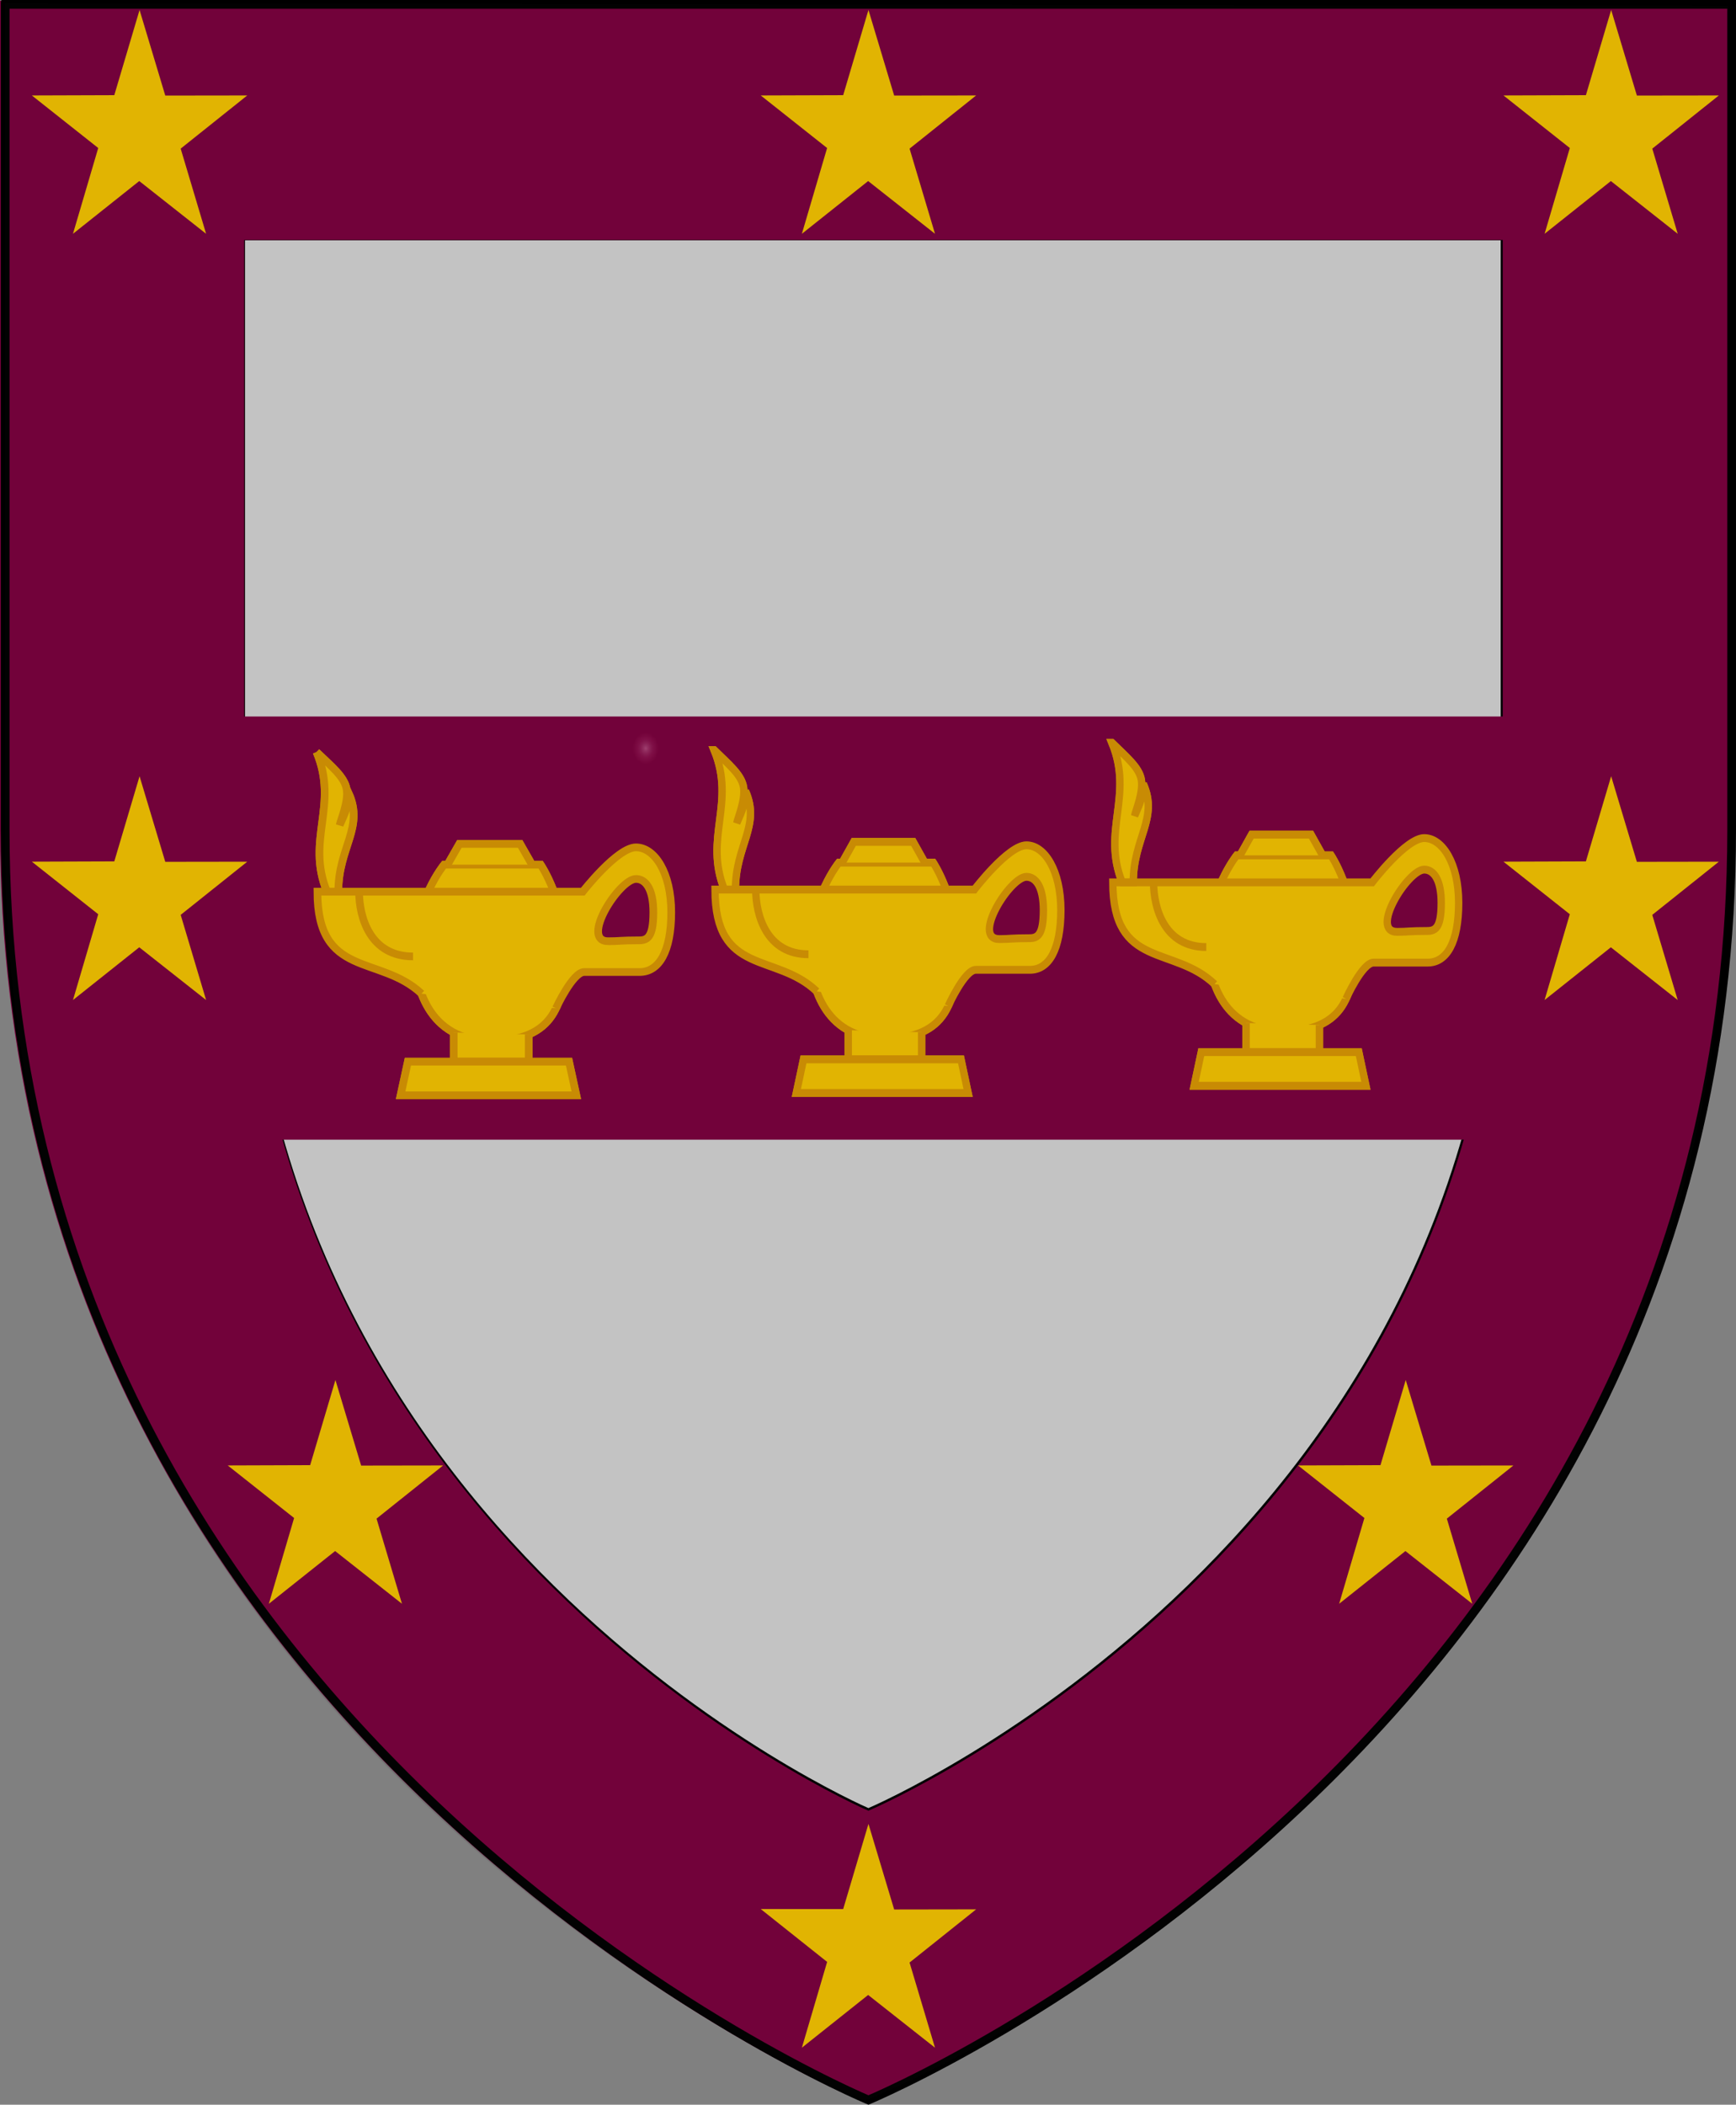 <?xml version="1.0" encoding="UTF-8" standalone="no"?>
<!-- Generator: Adobe Illustrator 16.0.0, SVG Export Plug-In . SVG Version: 6.00 Build 0)  -->

<svg
   version="1.1"
   id="svg2"
   inkscape:output_extension="org.inkscape.output.svg.inkscape"
   sodipodi:docname="University_of_Wales.svg"
   inkscape:version="1.1 (c68e22c387, 2021-05-23)"
   sodipodi:version="0.32"
   x="0px"
   y="0px"
   width="282.084"
   height="341.841"
   viewBox="-241.534 338.295 282.084 341.841"
   enable-background="new -241.534 338.295 467.126 597.447"
   xml:space="preserve"
   xmlns:inkscape="http://www.inkscape.org/namespaces/inkscape"
   xmlns:sodipodi="http://sodipodi.sourceforge.net/DTD/sodipodi-0.dtd"
   xmlns="http://www.w3.org/2000/svg"
   xmlns:svg="http://www.w3.org/2000/svg"><rect x="-241.534" y="338.295" width="282.084" height="341.841" fill="#808080" stroke="none"/><defs
   id="defs189" /><sodipodi:namedview
   id="namedview187"
   pagecolor="#ffffff"
   bordercolor="#111111"
   borderopacity="1"
   inkscape:pageshadow="0"
   inkscape:pageopacity="0"
   inkscape:pagecheckerboard="1"
   showgrid="false"
   inkscape:zoom="1.3925921"
   inkscape:cx="143.25803"
   inkscape:cy="158.33782"
   inkscape:window-width="1920"
   inkscape:window-height="1017"
   inkscape:window-x="-8"
   inkscape:window-y="-8"
   inkscape:window-maximized="1"
   inkscape:current-layer="svg2" />



<path
   id="path2825"
   fill="#ffcc00"
   stroke="#000000"
   stroke-width="0.747"
   d="m -7.944,366.618 c 49.255,49.613 52.456,89.111 44.848,112.232 -4.004,-21.678 -24.426,-55.396 -45.646,-64.063 z" />



<g
   id="Blason"
   transform="translate(-90.585,-255.606)">
	<path
   id="path7695"
   fill="#dddddd"
   stroke="#000000"
   stroke-width="0.472"
   d="M -111.371,632.694 H 93.136 c 0,0.916 0,2.693 0,7.909 0,11.325 0,36.616 0,92.45 0,110.324 -101.489,154.125 -102.974,154.77 -1.418,-0.609 -101.533,-44.404 -101.533,-154.77 V 632.694 Z" />
	<path
   id="path5919"
   fill="#800040"
   d="m -150.949,594.013 v 0.777 133.832 c 0,148.311 140.194,206.646 140.194,206.646 l 0.25,0.102 0.248,-0.102 c 0,0 140.191,-58.336 140.191,-206.646 0,-73.885 0,-107.344 0,-122.33 0,-7.066 0,-9.57 0,-10.725 0,-0.07 0,-0.591 0,-0.647 0,-0.251 0,-0.377 0,-0.437 0,-0.017 0,-0.026 0,-0.032 0,-0.003 0,-0.016 0,-0.018 0,0 -0.352,0 -0.702,0 v -0.421 h -279.479 -0.702 z m 39.676,38.857 H 93.233 c 0,0.916 0,2.693 0,7.908 0,11.326 0,36.617 0,92.453 0,110.32 -101.589,154.127 -103.069,154.766 -1.418,-0.609 -101.438,-44.404 -101.438,-154.766 z" />
	
		<path
   id="path1411"
   inkscape:export-ydpi="144"
   inkscape:export-xdpi="144"
   sodipodi:nodetypes="cccccc"
   fill="none"
   stroke="#000000"
   stroke-width="1.417"
   d="m -9.836,934.975 c 0,0 -140.271,-58.25 -140.271,-206.281 0,-148.037 0,-134.084 0,-134.084 H 130.426 V 728.694 C 130.43,876.725 -9.836,934.975 -9.836,934.975 Z" />
	<rect
   id="rect7880"
   x="-118.893"
   y="710.272"
   fill="#800040"
   width="220.495"
   height="68.734" />
	<path
   id="path8347"
   fill="#ffcc00"
   d="m -128.272,595.521 4.178,13.901 13.32,-0.018 -10.817,8.636 4.131,13.832 -10.863,-8.566 -10.768,8.566 4.102,-13.932 -10.785,-8.536 13.396,-0.044 z" />
	<path
   id="path7987"
   fill="#ffcc00"
   d="m -128.272,719.974 4.178,13.902 13.32,-0.019 -10.816,8.634 4.131,13.83 -10.863,-8.564 -10.768,8.564 4.102,-13.933 -10.785,-8.537 13.396,-0.045 z" />
	<path
   id="path7991"
   fill="#ffcc00"
   d="m 110.849,719.972 4.179,13.904 13.319,-0.02 -10.817,8.635 4.133,13.832 -10.861,-8.565 -10.771,8.565 4.101,-13.934 -10.783,-8.538 13.396,-0.046 z" />
	<path
   id="path7994"
   fill="#ffcc00"
   d="m 110.85,595.517 4.179,13.904 13.318,-0.017 -10.814,8.638 4.132,13.832 -10.862,-8.565 -10.77,8.565 4.1,-13.931 -10.784,-8.539 13.396,-0.044 z" />
	<path
   id="path7996"
   fill="#ffcc00"
   d="m -9.833,595.518 4.178,13.903 13.318,-0.017 -10.814,8.638 4.131,13.831 -10.862,-8.565 -10.769,8.565 4.098,-13.931 -10.782,-8.538 13.396,-0.044 z" />
	<path
   id="path7998"
   fill="#ffcc00"
   d="m -96.445,818.034 4.178,13.9 13.319,-0.021 -10.817,8.636 4.132,13.831 -10.862,-8.564 -10.768,8.564 4.103,-13.932 -10.786,-8.537 13.395,-0.045 z" />
	<path
   id="path7987_1_"
   fill="#ffcc00"
   d="m 77.468,818.034 4.179,13.901 13.319,-0.019 -10.817,8.635 4.131,13.83 -10.861,-8.563 -10.77,8.563 4.104,-13.932 -10.785,-8.538 13.396,-0.045 z" />
	<path
   id="path7998_1_"
   fill="#ffcc00"
   d="m -9.833,890.132 4.178,13.901 13.319,-0.021 -10.818,8.637 4.132,13.831 -10.861,-8.565 -10.768,8.565 4.103,-13.933 -10.786,-8.583 13.395,10e-4 z" />
	<g
   id="g36741"
   transform="matrix(0.813,0,0,0.868,-268.015,190.143)">
		<path
   id="path5075"
   sodipodi:nodetypes="cccsss"
   fill="#ffcc00"
   stroke="#e29d02"
   stroke-width="1.469"
   d="m 305.88,642.878 c 0.12,-9.746 5.763,-16.309 5.763,-16.309 h 18.879 c 0,0 4.77,6.725 4.77,16.309 0,9.582 -2.088,16.642 -14.508,16.642 -12.42,0 -14.983,-10.588 -14.904,-16.642 z" />
		<path
   id="path5098"
   sodipodi:nodetypes="cc"
   fill="#ffcc00"
   stroke="#e29d02"
   stroke-width="1.469"
   d="m 295.041,631.602 c 0,4.808 2.174,12.113 10.541,12.113" />
		<path
   id="path5100"
   sodipodi:nodetypes="cccc"
   fill="#ffcc00"
   stroke="#e29d02"
   stroke-width="1.469"
   d="m 328.819,626.555 -2.31,-3.87 h -11.874 l -2.311,3.87" />
		<path
   id="path5110"
   sodipodi:nodetypes="cccccsc"
   fill="#ffcc00"
   stroke="#e29d02"
   stroke-width="1.469"
   d="m 286.727,605.51 c 4.38,9.977 -2.113,16.39 2.041,26.089 h 2.214 c 0,-8.302 5.077,-11.92 2.017,-18.39 -0.283,3.032 -0.558,3.358 -1.747,5.95 0.163,-0.874 1.767,-4.329 1.352,-6.698 -0.407,-2.332 -2.928,-4.228 -5.877,-6.951 z" />
		<path
   id="path5117"
   sodipodi:nodetypes="cccc"
   fill="#ffcc00"
   stroke="#e29d02"
   stroke-width="1.469"
   d="m 313.532,657.936 v 5.448 h 14.658 v -5.079" />
		<path
   id="path5146"
   sodipodi:nodetypes="csssss"
   fill="#ffcc00"
   stroke="#e29d02"
   stroke-width="1.469"
   d="m 343.73,640.878 c 2.167,0 2.305,-0.168 6.099,-0.168 1.211,0 1.701,-0.495 2.017,-1.038 0.316,-0.548 0.688,-1.606 0.688,-4.204 0,-4.447 -1.566,-6.242 -3.393,-6.242 -3.285,0 -11.027,11.652 -5.411,11.652 z" />
		<path
   id="path5181"
   sodipodi:nodetypes="cccsss"
   fill="#ffcc00"
   stroke="#e29d02"
   stroke-width="1.469"
   d="m 305.88,642.878 c 0.12,-9.746 5.763,-16.309 5.763,-16.309 h 18.879 c 0,0 4.77,6.725 4.77,16.309 0,9.582 -2.088,16.642 -14.508,16.642 -12.42,0 -14.983,-10.588 -14.904,-16.642 z" />
		<path
   id="path5183"
   sodipodi:nodetypes="ccccssssc"
   fill="#ffcc00"
   stroke="#e29d02"
   stroke-width="1.469"
   d="m 307.235,650.673 c -8.151,-7.322 -20.333,-2.807 -20.333,-19.062 h 46.207 5.632 c 0,0 6.745,-8.283 10.398,-8.283 3.652,0 6.884,4.754 6.884,12.124 0,7.368 -2.389,11.175 -6.183,11.175 -3.795,0 -8.572,0 -10.822,0 -2.245,0 -5.507,6.77 -5.507,6.77" />
		<path
   id="path5185"
   sodipodi:nodetypes="cc"
   fill="#ffcc00"
   stroke="#e29d02"
   stroke-width="1.469"
   d="m 295.041,631.602 c 0,4.808 2.174,12.113 10.541,12.113" />
		<path
   id="path5187"
   sodipodi:nodetypes="cccc"
   fill="#ffcc00"
   stroke="#e29d02"
   stroke-width="1.469"
   d="m 328.819,626.555 -2.31,-3.87 h -11.874 l -2.311,3.87" />
		<path
   id="path5189"
   sodipodi:nodetypes="cccccsc"
   fill="#ffcc00"
   stroke="#e29d02"
   stroke-width="1.469"
   d="m 286.727,605.51 c 4.38,9.977 -2.113,16.39 2.041,26.089 h 2.214 c 0,-8.302 5.077,-11.92 2.017,-18.39 -0.283,3.032 -0.558,3.358 -1.747,5.95 0.163,-0.874 1.767,-4.329 1.352,-6.698 -0.407,-2.332 -2.928,-4.228 -5.877,-6.951 z" />
		<path
   id="path5191"
   sodipodi:nodetypes="cccc"
   fill="#ffcc00"
   stroke="#e29d02"
   stroke-width="1.469"
   d="m 313.532,657.936 v 5.448 h 14.658 v -5.079" />
		<path
   id="path5207"
   sodipodi:nodetypes="csssss"
   fill="#800040"
   stroke="#e29d02"
   stroke-width="1.469"
   d="m 343.73,640.878 c 2.167,0 2.305,-0.168 6.099,-0.168 1.211,0 1.701,-0.495 2.017,-1.038 0.316,-0.548 0.688,-1.606 0.688,-4.204 0,-4.447 -1.566,-6.242 -3.393,-6.242 -3.285,0 -11.027,11.652 -5.411,11.652 z" />
		<path
   id="path5122"
   sodipodi:nodetypes="ccccccc"
   fill="#ffcc00"
   stroke="#e29d02"
   stroke-width="1.469"
   d="m 303.154,669.671 h 34.332 l -1.425,-6.287 v 0 h -31.478 v 0 z" />
		<path
   id="path5193"
   sodipodi:nodetypes="ccccccc"
   fill="#ffcc00"
   stroke="#e29d02"
   stroke-width="1.469"
   d="m 303.154,669.671 h 34.332 l -1.425,-6.287 v 0 h -31.478 v 0 z" />
	</g>
	<path
   id="path36711"
   sodipodi:nodetypes="cccsss"
   fill="#ffcc00"
   stroke="#e29d02"
   stroke-width="1.249"
   d="m -83.586,748.512 c 0.102,-8.467 4.793,-14.17 4.793,-14.17 h 15.701 c 0,0 3.967,5.845 3.967,14.17 0,8.326 -1.734,14.463 -12.064,14.463 -10.33,0 -12.461,-9.201 -12.397,-14.463 z" />
	<path
   id="path36713"
   sodipodi:nodetypes="cc"
   fill="#ffcc00"
   stroke="#e29d02"
   stroke-width="1.249"
   d="m -92.6,738.715 c 0,4.179 1.811,10.526 8.767,10.526" />
	<path
   id="path36715"
   sodipodi:nodetypes="cccc"
   fill="#ffcc00"
   stroke="#e29d02"
   stroke-width="1.249"
   d="m -64.506,734.331 -1.923,-3.363 h -9.875 l -1.922,3.363" />
	<path
   id="path36717"
   sodipodi:nodetypes="cccccsc"
   fill="#ffcc00"
   stroke="#e29d02"
   stroke-width="1.249"
   d="m -99.514,716.044 c 3.644,8.668 -1.762,14.242 1.693,22.67 h 1.844 c 0,-7.215 4.226,-10.356 1.679,-15.979 -0.235,2.638 -0.466,2.916 -1.451,5.17 0.136,-0.765 1.47,-3.763 1.125,-5.817 -0.341,-2.028 -2.439,-3.677 -4.89,-6.044 z" />
	<path
   id="path36719"
   sodipodi:nodetypes="cccc"
   fill="#ffcc00"
   stroke="#e29d02"
   stroke-width="1.249"
   d="m -77.221,761.598 v 4.736 h 12.188 v -4.412" />
	<path
   id="path36721"
   sodipodi:nodetypes="csssss"
   fill="#ffcc00"
   stroke="#e29d02"
   stroke-width="1.249"
   d="m -52.105,746.774 c 1.807,0 1.917,-0.146 5.072,-0.146 1.007,0 1.415,-0.431 1.677,-0.901 0.267,-0.478 0.573,-1.396 0.573,-3.651 0,-3.859 -1.304,-5.422 -2.822,-5.422 -2.733,-0.003 -9.172,10.12 -4.5,10.12 z" />
	<path
   id="path36723"
   sodipodi:nodetypes="cccsss"
   fill="#ffcc00"
   stroke="#e29d02"
   stroke-width="1.249"
   d="m -83.586,748.512 c 0.102,-8.467 4.793,-14.17 4.793,-14.17 h 15.701 c 0,0 3.967,5.845 3.967,14.17 0,8.326 -1.734,14.463 -12.064,14.463 -10.33,0 -12.461,-9.201 -12.397,-14.463 z" />
	<path
   id="path36725"
   sodipodi:nodetypes="ccccssssc"
   fill="#ffcc00"
   stroke="#e29d02"
   stroke-width="1.249"
   d="m -82.458,755.286 c -6.778,-6.361 -16.913,-2.438 -16.913,-16.563 h 38.429 4.687 c 0,0 5.605,-7.196 8.646,-7.196 3.038,0 5.729,4.135 5.729,10.537 0,6.4 -1.986,9.709 -5.146,9.709 -3.153,0 -7.129,0 -8.999,0 -1.867,0 -4.58,5.885 -4.58,5.885" />
	<path
   id="path36727"
   sodipodi:nodetypes="cc"
   fill="#ffcc00"
   stroke="#e29d02"
   stroke-width="1.249"
   d="m -92.6,738.715 c 0,4.179 1.811,10.526 8.767,10.526" />
	<path
   id="path36729"
   sodipodi:nodetypes="cccc"
   fill="#ffcc00"
   stroke="#e29d02"
   stroke-width="1.249"
   d="m -64.506,734.331 -1.923,-3.363 h -9.875 l -1.922,3.363" />
	<path
   id="path36731"
   sodipodi:nodetypes="cccccsc"
   fill="#ffcc00"
   stroke="#e29d02"
   stroke-width="1.249"
   d="m -99.514,716.044 c 3.644,8.668 -1.762,14.242 1.693,22.67 h 1.844 c 0,-7.215 4.226,-10.356 1.679,-15.979 -0.235,2.638 -0.466,2.916 -1.451,5.17 0.136,-0.765 1.47,-3.763 1.125,-5.817 -0.341,-2.028 -2.439,-3.677 -4.89,-6.044 z" />
	<path
   id="path36733"
   sodipodi:nodetypes="cccc"
   fill="#ffcc00"
   stroke="#e29d02"
   stroke-width="1.249"
   d="m -77.221,761.598 v 4.736 h 12.188 v -4.412" />
	<path
   id="path36735"
   sodipodi:nodetypes="csssss"
   fill="#800040"
   stroke="#e29d02"
   stroke-width="1.249"
   d="m -52.105,746.774 c 1.807,0 1.917,-0.146 5.072,-0.146 1.007,0 1.415,-0.431 1.677,-0.901 0.267,-0.478 0.573,-1.396 0.573,-3.651 0,-3.859 -1.304,-5.422 -2.822,-5.422 -2.733,-0.003 -9.172,10.12 -4.5,10.12 z" />
	<path
   id="path36737"
   sodipodi:nodetypes="ccccccc"
   fill="#ffcc00"
   stroke="#e29d02"
   stroke-width="1.249"
   d="M -85.852,771.794 H -57.3 l -1.188,-5.459 v 0 h -26.18 v 0 z" />
	<path
   id="path36739"
   sodipodi:nodetypes="ccccccc"
   fill="#ffcc00"
   stroke="#e29d02"
   stroke-width="1.249"
   d="M -85.852,771.794 H -57.3 l -1.188,-5.459 v 0 h -26.18 v 0 z" />
	<g
   id="g36758"
   transform="matrix(0.813,0,0,0.868,-203.374,189.069)">
		<path
   id="path36760"
   sodipodi:nodetypes="cccsss"
   fill="#ffcc00"
   stroke="#e29d02"
   stroke-width="1.469"
   d="m 305.878,642.763 c 0.125,-9.746 5.765,-16.309 5.765,-16.309 h 18.878 c 0,0 4.77,6.725 4.77,16.309 0,9.582 -2.088,16.644 -14.508,16.644 -12.421,10e-4 -14.981,-10.585 -14.905,-16.644 z" />
		<path
   id="path36762"
   sodipodi:nodetypes="cc"
   fill="#ffcc00"
   stroke="#e29d02"
   stroke-width="1.469"
   d="m 295.041,631.487 c 0,4.808 2.174,12.115 10.539,12.115" />
		<path
   id="path36764"
   sodipodi:nodetypes="cccc"
   fill="#ffcc00"
   stroke="#e29d02"
   stroke-width="1.469"
   d="m 328.821,626.439 -2.31,-3.871 h -11.876 l -2.31,3.871" />
		<path
   id="path36766"
   sodipodi:nodetypes="cccccsc"
   fill="#ffcc00"
   stroke="#e29d02"
   stroke-width="1.469"
   d="m 286.727,605.396 c 4.381,9.977 -2.114,16.391 2.041,26.09 h 2.214 c 0,-8.303 5.077,-11.921 2.017,-18.39 -0.286,3.033 -0.557,3.357 -1.747,5.951 0.163,-0.881 1.767,-4.331 1.352,-6.7 -0.407,-2.335 -2.928,-4.229 -5.877,-6.951 z" />
		<path
   id="path36768"
   sodipodi:nodetypes="cccc"
   fill="#ffcc00"
   stroke="#e29d02"
   stroke-width="1.469"
   d="m 313.531,657.821 v 5.45 h 14.657 v -5.079" />
		<path
   id="path36770"
   sodipodi:nodetypes="csssss"
   fill="#ffcc00"
   stroke="#e29d02"
   stroke-width="1.469"
   d="m 343.731,640.763 c 2.167,0 2.304,-0.168 6.099,-0.168 1.21,0 1.7,-0.494 2.017,-1.038 0.315,-0.548 0.689,-1.605 0.689,-4.204 0,-4.447 -1.568,-6.241 -3.394,-6.241 -3.286,0 -11.029,11.651 -5.411,11.651 z" />
		<path
   id="path36772"
   sodipodi:nodetypes="cccsss"
   fill="#ffcc00"
   stroke="#e29d02"
   stroke-width="1.469"
   d="m 305.878,642.763 c 0.125,-9.746 5.765,-16.309 5.765,-16.309 h 18.878 c 0,0 4.77,6.725 4.77,16.309 0,9.582 -2.088,16.644 -14.508,16.644 -12.421,10e-4 -14.981,-10.585 -14.905,-16.644 z" />
		<path
   id="path36774"
   sodipodi:nodetypes="ccccssssc"
   fill="#ffcc00"
   stroke="#e29d02"
   stroke-width="1.469"
   d="m 307.237,650.556 c -8.152,-7.322 -20.339,-2.807 -20.339,-19.057 h 46.209 5.63 c 0,0 6.745,-8.284 10.398,-8.284 3.652,0 6.884,4.755 6.884,12.123 0,7.369 -2.388,11.175 -6.183,11.175 -3.794,0 -8.571,0 -10.821,0 -2.251,0 -5.507,6.772 -5.507,6.772" />
		<path
   id="path36776"
   sodipodi:nodetypes="cc"
   fill="#ffcc00"
   stroke="#e29d02"
   stroke-width="1.469"
   d="m 295.041,631.487 c 0,4.808 2.174,12.115 10.539,12.115" />
		<path
   id="path36778"
   sodipodi:nodetypes="cccc"
   fill="#ffcc00"
   stroke="#e29d02"
   stroke-width="1.469"
   d="m 328.821,626.439 -2.31,-3.871 h -11.876 l -2.31,3.871" />
		<path
   id="path36780"
   sodipodi:nodetypes="cccccsc"
   fill="#ffcc00"
   stroke="#e29d02"
   stroke-width="1.469"
   d="m 286.727,605.396 c 4.381,9.977 -2.114,16.391 2.041,26.09 h 2.214 c 0,-8.303 5.077,-11.921 2.017,-18.39 -0.286,3.033 -0.557,3.357 -1.747,5.951 0.163,-0.881 1.767,-4.331 1.352,-6.7 -0.407,-2.335 -2.928,-4.229 -5.877,-6.951 z" />
		<path
   id="path36782"
   sodipodi:nodetypes="cccc"
   fill="#ffcc00"
   stroke="#e29d02"
   stroke-width="1.469"
   d="m 313.531,657.821 v 5.45 h 14.657 v -5.079" />
		<path
   id="path36784"
   sodipodi:nodetypes="csssss"
   fill="#800040"
   stroke="#e29d02"
   stroke-width="1.469"
   d="m 343.731,640.763 c 2.167,0 2.304,-0.168 6.099,-0.168 1.21,0 1.7,-0.494 2.017,-1.038 0.315,-0.548 0.689,-1.605 0.689,-4.204 0,-4.447 -1.568,-6.241 -3.394,-6.241 -3.286,0 -11.029,11.651 -5.411,11.651 z" />
		<path
   id="path36786"
   sodipodi:nodetypes="ccccccc"
   fill="#ffcc00"
   stroke="#e29d02"
   stroke-width="1.469"
   d="m 303.155,669.557 h 34.327 l -1.424,-6.285 v 0 H 304.58 v 0 z" />
		<path
   id="path36788"
   sodipodi:nodetypes="ccccccc"
   fill="#ffcc00"
   stroke="#e29d02"
   stroke-width="1.469"
   d="m 303.155,669.557 h 34.327 l -1.424,-6.285 v 0 H 304.58 v 0 z" />
	</g>
	<g
   id="layer2"
   transform="matrix(0.472,0,0,0.479,335.409,237.404)">
		
			<radialGradient
   id="path2919_1_"
   cx="16391.803"
   cy="90500.312"
   r="297.938"
   gradientTransform="matrix(0.015,0,0,0.018,-1053.998,-631.023)"
   gradientUnits="userSpaceOnUse">
			<stop
   offset="0"
   style="stop-color:#FFFFFF;stop-opacity:0.314"
   id="stop68" />
			<stop
   offset="0"
   style="stop-color:#FFFFFF;stop-opacity:0.251"
   id="stop70" />
			<stop
   offset="0.6"
   style="stop-color:#726F6D;stop-opacity:0.126"
   id="stop72" />
			<stop
   offset="1"
   style="stop-color:#13110C;stop-opacity:0.126"
   id="stop74" />
		</radialGradient>
		<path
   id="path2919"
   fill="url(#path2919_1_)"
   d="m -732.719,1456.59 c 0,0 296.922,-115.2 296.922,-426.953 0,-311.753 0.255,-283.427 0.255,-283.427 l -593.26,-0.856 v 282.375 c 0,311.753 296.083,428.861 296.083,428.861 z"
   style="fill:url(#path2919_1_)" />
	</g>
</g>















</svg>

